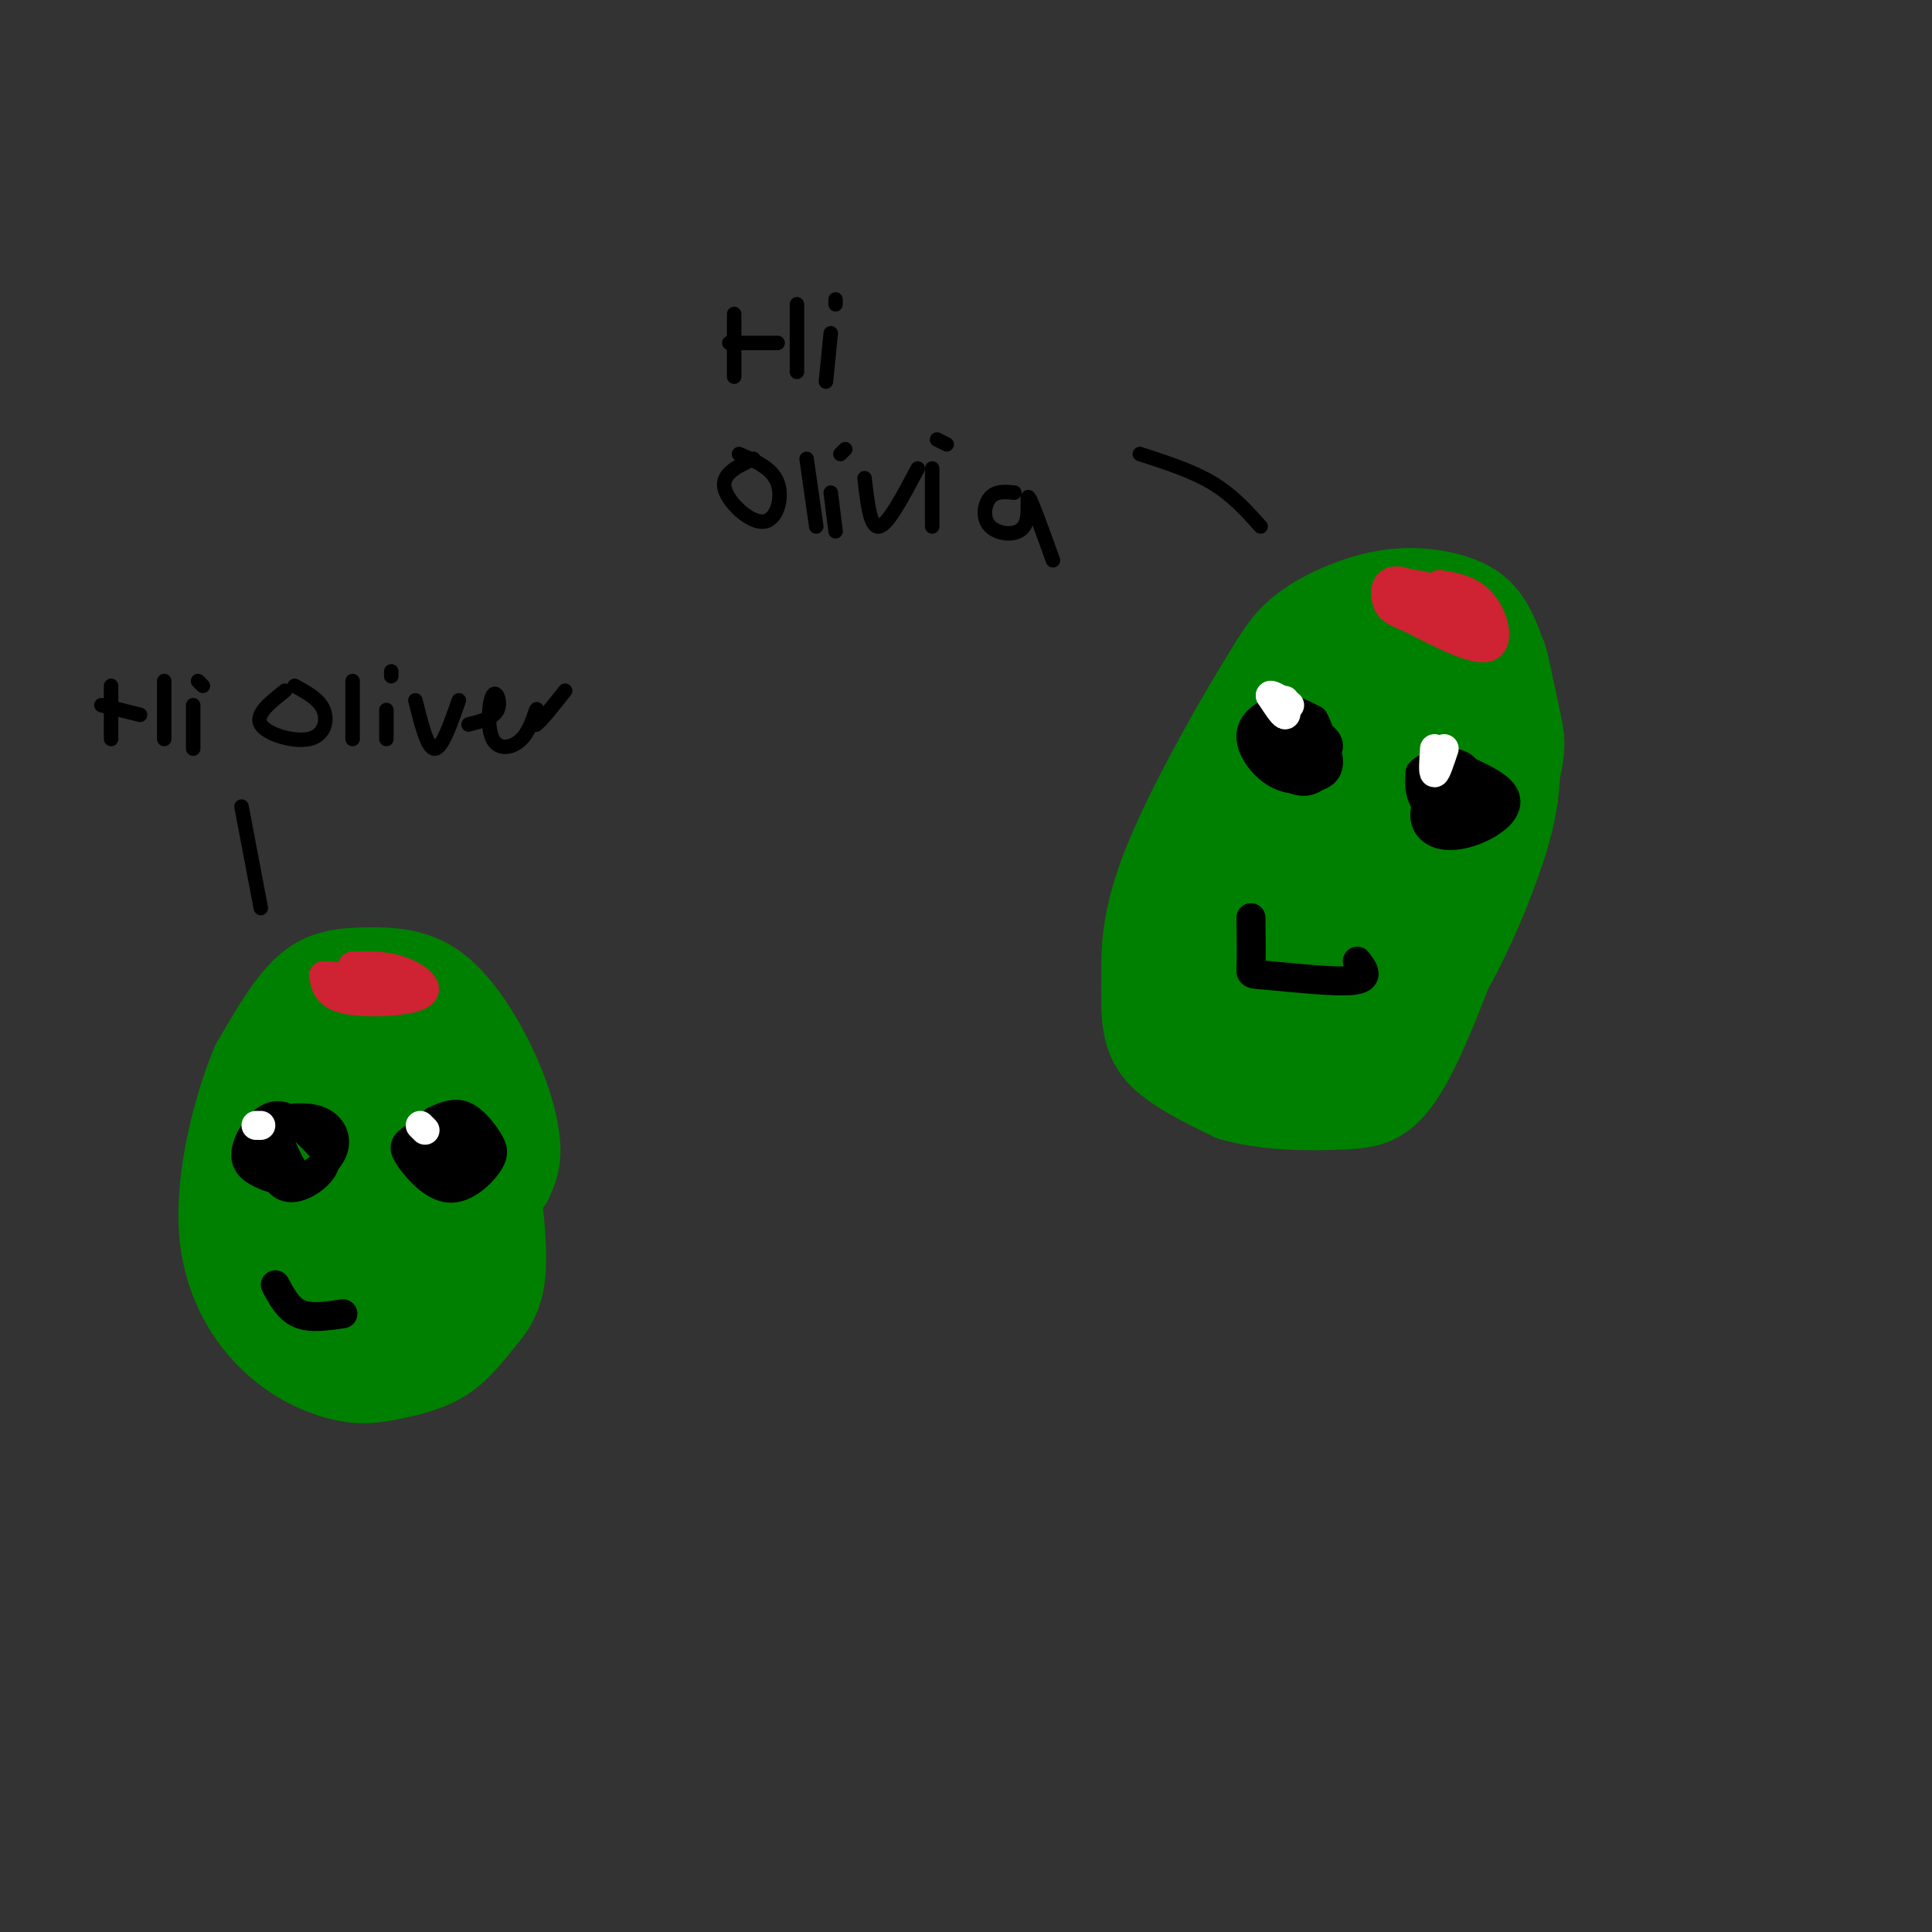 <svg viewBox='0 0 400 400' version='1.1' xmlns='http://www.w3.org/2000/svg' xmlns:xlink='http://www.w3.org/1999/xlink'><rect x="0" y="0" width="400" height="400" fill="#333333" stroke="none"/><g fill='none' stroke='#008000' stroke-width='12' stroke-linecap='round' stroke-linejoin='round'><path d='M313,151c1.122,-2.947 2.244,-5.895 2,-10c-0.244,-4.105 -1.856,-9.368 -4,-13c-2.144,-3.632 -4.822,-5.633 -9,-7c-4.178,-1.367 -9.856,-2.099 -16,-1c-6.144,1.099 -12.756,4.028 -17,7c-4.244,2.972 -6.122,5.986 -8,9'/><path d='M261,136c-5.923,9.322 -16.732,28.128 -22,41c-5.268,12.872 -4.995,19.812 -5,26c-0.005,6.188 -0.287,11.625 3,16c3.287,4.375 10.144,7.687 17,11'/><path d='M254,230c7.286,2.238 17.000,2.333 24,2c7.000,-0.333 11.286,-1.095 17,-12c5.714,-10.905 12.857,-31.952 20,-53'/><path d='M315,167c3.762,-11.452 3.167,-13.583 2,-19c-1.167,-5.417 -2.905,-14.119 -3,-13c-0.095,1.119 1.452,12.060 3,23'/><path d='M317,158c0.091,6.987 -1.182,12.955 -4,21c-2.818,8.045 -7.182,18.166 -12,26c-4.818,7.834 -10.091,13.381 -15,15c-4.909,1.619 -9.455,-0.691 -14,-3'/><path d='M308,138c1.729,-1.015 3.458,-2.031 4,3c0.542,5.031 -0.102,16.108 -2,26c-1.898,9.892 -5.050,18.599 -7,23c-1.950,4.401 -2.700,4.495 -6,11c-3.300,6.505 -9.152,19.421 -6,3c3.152,-16.421 15.309,-62.179 18,-69c2.691,-6.821 -4.083,25.295 -9,44c-4.917,18.705 -7.978,23.997 -10,23c-2.022,-0.997 -3.006,-8.285 -2,-16c1.006,-7.715 4.003,-15.858 7,-24'/><path d='M295,162c2.752,-11.706 6.133,-28.970 8,-26c1.867,2.970 2.219,26.175 2,37c-0.219,10.825 -1.008,9.269 -3,12c-1.992,2.731 -5.188,9.748 -8,9c-2.812,-0.748 -5.242,-9.262 -5,-24c0.242,-14.738 3.155,-35.699 5,-35c1.845,0.699 2.621,23.057 2,35c-0.621,11.943 -2.641,13.469 -6,16c-3.359,2.531 -8.058,6.066 -11,6c-2.942,-0.066 -4.126,-3.733 -4,-9c0.126,-5.267 1.563,-12.133 3,-19'/><path d='M278,164c2.182,-8.328 6.137,-19.649 9,-23c2.863,-3.351 4.636,1.268 5,12c0.364,10.732 -0.679,27.578 -3,38c-2.321,10.422 -5.919,14.420 -8,17c-2.081,2.580 -2.645,3.744 -4,3c-1.355,-0.744 -3.499,-3.394 -4,-7c-0.501,-3.606 0.643,-8.167 3,-12c2.357,-3.833 5.926,-6.938 8,-9c2.074,-2.062 2.651,-3.081 3,1c0.349,4.081 0.468,13.262 0,19c-0.468,5.738 -1.525,8.033 -4,10c-2.475,1.967 -6.368,3.604 -9,4c-2.632,0.396 -4.005,-0.451 -6,-4c-1.995,-3.549 -4.614,-9.802 -4,-14c0.614,-4.198 4.461,-6.342 7,-7c2.539,-0.658 3.769,0.171 5,1'/><path d='M276,193c2.328,1.490 5.649,4.713 6,10c0.351,5.287 -2.267,12.636 -4,16c-1.733,3.364 -2.580,2.743 -5,3c-2.420,0.257 -6.414,1.392 -11,-2c-4.586,-3.392 -9.765,-11.310 -11,-16c-1.235,-4.690 1.472,-6.152 5,-6c3.528,0.152 7.875,1.920 11,5c3.125,3.080 5.027,7.474 6,11c0.973,3.526 1.016,6.185 -2,8c-3.016,1.815 -9.093,2.788 -14,0c-4.907,-2.788 -8.645,-9.335 -8,-14c0.645,-4.665 5.674,-7.448 9,-6c3.326,1.448 4.950,7.128 4,10c-0.950,2.872 -4.475,2.936 -8,3'/><path d='M254,215c-3.844,-1.538 -9.453,-6.882 -12,-10c-2.547,-3.118 -2.031,-4.011 -1,-6c1.031,-1.989 2.576,-5.074 5,-6c2.424,-0.926 5.726,0.305 8,2c2.274,1.695 3.519,3.852 4,7c0.481,3.148 0.197,7.286 -1,10c-1.197,2.714 -3.307,4.005 -7,3c-3.693,-1.005 -8.969,-4.306 -11,-8c-2.031,-3.694 -0.818,-7.783 2,-11c2.818,-3.217 7.241,-5.564 10,-5c2.759,0.564 3.853,4.038 4,10c0.147,5.962 -0.653,14.413 -3,17c-2.347,2.587 -6.242,-0.689 -8,-4c-1.758,-3.311 -1.379,-6.655 -1,-10'/><path d='M243,204c2.091,-7.980 7.817,-22.928 10,-24c2.183,-1.072 0.822,11.734 0,18c-0.822,6.266 -1.106,5.992 -2,6c-0.894,0.008 -2.397,0.298 -4,-1c-1.603,-1.298 -3.305,-4.185 -2,-12c1.305,-7.815 5.616,-20.558 9,-26c3.384,-5.442 5.840,-3.582 8,0c2.160,3.582 4.024,8.886 4,14c-0.024,5.114 -1.935,10.036 -4,13c-2.065,2.964 -4.283,3.968 -7,2c-2.717,-1.968 -5.935,-6.909 -7,-11c-1.065,-4.091 0.021,-7.332 3,-12c2.979,-4.668 7.851,-10.762 12,-11c4.149,-0.238 7.574,5.381 11,11'/><path d='M274,171c2.393,6.762 2.875,18.167 1,23c-1.875,4.833 -6.109,3.094 -9,1c-2.891,-2.094 -4.441,-4.543 -6,-8c-1.559,-3.457 -3.129,-7.922 -2,-15c1.129,-7.078 4.955,-16.769 8,-20c3.045,-3.231 5.308,-0.001 7,5c1.692,5.001 2.815,11.772 3,15c0.185,3.228 -0.566,2.914 -2,2c-1.434,-0.914 -3.551,-2.427 -6,-6c-2.449,-3.573 -5.229,-9.207 -5,-15c0.229,-5.793 3.468,-11.746 7,-12c3.532,-0.254 7.358,5.192 10,11c2.642,5.808 4.100,11.980 4,16c-0.100,4.020 -1.758,5.890 -3,7c-1.242,1.110 -2.069,1.460 -4,0c-1.931,-1.460 -4.965,-4.730 -8,-8'/><path d='M269,167c-2.116,-3.503 -3.405,-8.262 -3,-12c0.405,-3.738 2.505,-6.456 5,-9c2.495,-2.544 5.386,-4.916 9,-5c3.614,-0.084 7.949,2.118 10,8c2.051,5.882 1.816,15.442 0,21c-1.816,5.558 -5.213,7.112 -10,5c-4.787,-2.112 -10.965,-7.892 -12,-14c-1.035,-6.108 3.073,-12.546 6,-17c2.927,-4.454 4.673,-6.924 8,-7c3.327,-0.076 8.235,2.242 11,6c2.765,3.758 3.387,8.954 3,13c-0.387,4.046 -1.784,6.940 -7,6c-5.216,-0.940 -14.250,-5.715 -18,-10c-3.750,-4.285 -2.214,-8.082 0,-11c2.214,-2.918 5.107,-4.959 8,-7'/><path d='M279,134c3.601,-2.253 8.605,-4.385 13,-3c4.395,1.385 8.183,6.285 10,11c1.817,4.715 1.663,9.243 -2,12c-3.663,2.757 -10.835,3.742 -15,3c-4.165,-0.742 -5.324,-3.209 -7,-6c-1.676,-2.791 -3.868,-5.904 -2,-10c1.868,-4.096 7.797,-9.174 13,-11c5.203,-1.826 9.682,-0.398 13,1c3.318,1.398 5.477,2.766 6,5c0.523,2.234 -0.590,5.332 -5,5c-4.410,-0.332 -12.117,-4.095 -14,-5c-1.883,-0.905 2.059,1.047 6,3'/><path d='M295,139c0.687,1.634 -0.595,4.220 -7,10c-6.405,5.780 -17.933,14.756 -23,16c-5.067,1.244 -3.672,-5.242 -4,-8c-0.328,-2.758 -2.379,-1.788 -4,0c-1.621,1.788 -2.810,4.394 -4,7'/><path d='M108,246c1.122,-2.391 2.244,-4.782 2,-9c-0.244,-4.218 -1.856,-10.263 -5,-17c-3.144,-6.737 -7.822,-14.167 -13,-18c-5.178,-3.833 -10.856,-4.071 -16,-4c-5.144,0.071 -9.756,0.449 -14,4c-4.244,3.551 -8.122,10.276 -12,17'/><path d='M50,219c-3.885,9.184 -7.599,23.644 -7,35c0.599,11.356 5.511,19.609 11,25c5.489,5.391 11.554,7.919 16,9c4.446,1.081 7.274,0.714 11,0c3.726,-0.714 8.350,-1.775 12,-4c3.650,-2.225 6.325,-5.612 9,-9'/><path d='M102,275c2.600,-3.000 4.600,-6.000 5,-12c0.400,-6.000 -0.800,-15.000 -2,-24'/><path d='M86,219c2.346,-0.928 4.691,-1.856 7,0c2.309,1.856 4.580,6.497 5,15c0.420,8.503 -1.013,20.870 -3,22c-1.987,1.130 -4.528,-8.975 -5,-18c-0.472,-9.025 1.126,-16.968 3,-17c1.874,-0.032 4.024,7.848 5,16c0.976,8.152 0.777,16.577 0,22c-0.777,5.423 -2.132,7.845 -4,9c-1.868,1.155 -4.248,1.044 -6,-1c-1.752,-2.044 -2.876,-6.022 -4,-10'/><path d='M84,257c-1.129,-4.593 -1.950,-11.074 -1,-16c0.950,-4.926 3.671,-8.297 6,-7c2.329,1.297 4.264,7.261 5,14c0.736,6.739 0.271,14.253 -1,19c-1.271,4.747 -3.349,6.727 -7,7c-3.651,0.273 -8.874,-1.162 -12,-7c-3.126,-5.838 -4.153,-16.077 -4,-21c0.153,-4.923 1.488,-4.528 3,-6c1.512,-1.472 3.201,-4.812 6,0c2.799,4.812 6.709,17.774 8,25c1.291,7.226 -0.037,8.715 -3,10c-2.963,1.285 -7.561,2.367 -11,0c-3.439,-2.367 -5.720,-8.184 -8,-14'/><path d='M65,261c-1.146,-3.759 -0.010,-6.155 2,-8c2.010,-1.845 4.895,-3.138 8,1c3.105,4.138 6.429,13.708 7,19c0.571,5.292 -1.611,6.306 -4,7c-2.389,0.694 -4.985,1.068 -8,-1c-3.015,-2.068 -6.448,-6.577 -9,-10c-2.552,-3.423 -4.224,-5.760 -3,-8c1.224,-2.240 5.343,-4.382 8,-4c2.657,0.382 3.853,3.287 5,7c1.147,3.713 2.246,8.232 -1,9c-3.246,0.768 -10.835,-2.216 -14,-6c-3.165,-3.784 -1.904,-8.367 0,-10c1.904,-1.633 4.452,-0.317 7,1'/><path d='M63,258c2.705,2.808 5.966,9.327 7,14c1.034,4.673 -0.160,7.499 -1,9c-0.840,1.501 -1.324,1.677 -4,-1c-2.676,-2.677 -7.542,-8.208 -8,-12c-0.458,-3.792 3.491,-5.846 7,-7c3.509,-1.154 6.577,-1.410 11,2c4.423,3.410 10.200,10.486 12,14c1.800,3.514 -0.376,3.467 -3,3c-2.624,-0.467 -5.695,-1.354 -9,-3c-3.305,-1.646 -6.845,-4.049 -10,-8c-3.155,-3.951 -5.926,-9.448 -7,-13c-1.074,-3.552 -0.450,-5.158 1,-6c1.450,-0.842 3.725,-0.921 6,-1'/><path d='M65,249c1.724,1.258 3.036,4.903 2,6c-1.036,1.097 -4.418,-0.355 -7,-2c-2.582,-1.645 -4.362,-3.485 -5,-7c-0.638,-3.515 -0.133,-8.706 1,-11c1.133,-2.294 2.895,-1.690 5,0c2.105,1.690 4.553,4.467 4,8c-0.553,3.533 -4.107,7.823 -7,10c-2.893,2.177 -5.123,2.241 -6,-2c-0.877,-4.241 -0.400,-12.786 1,-18c1.400,-5.214 3.723,-7.096 6,-6c2.277,1.096 4.508,5.170 4,9c-0.508,3.830 -3.754,7.415 -7,11'/><path d='M56,247c-1.954,1.124 -3.339,-1.567 -2,-9c1.339,-7.433 5.402,-19.610 8,-24c2.598,-4.390 3.731,-0.995 5,3c1.269,3.995 2.673,8.590 3,13c0.327,4.410 -0.422,8.633 -2,11c-1.578,2.367 -3.984,2.876 -5,0c-1.016,-2.876 -0.640,-9.139 1,-14c1.640,-4.861 4.545,-8.320 7,-10c2.455,-1.680 4.462,-1.580 7,2c2.538,3.580 5.608,10.640 6,14c0.392,3.360 -1.895,3.020 -4,2c-2.105,-1.020 -4.030,-2.720 -5,-5c-0.970,-2.280 -0.985,-5.140 -1,-8'/><path d='M74,222c1.397,-3.547 5.390,-8.414 8,-10c2.610,-1.586 3.837,0.111 5,3c1.163,2.889 2.262,6.972 1,10c-1.262,3.028 -4.883,5.000 -9,4c-4.117,-1.000 -8.728,-4.974 -11,-8c-2.272,-3.026 -2.205,-5.104 -1,-8c1.205,-2.896 3.549,-6.609 7,-7c3.451,-0.391 8.010,2.539 11,6c2.990,3.461 4.410,7.454 2,9c-2.410,1.546 -8.649,0.647 -12,-1c-3.351,-1.647 -3.815,-4.042 -3,-6c0.815,-1.958 2.907,-3.479 5,-5'/><path d='M77,209c3.167,1.000 8.583,6.000 14,11'/><path d='M89,213c4.444,4.022 8.889,8.044 8,6c-0.889,-2.044 -7.111,-10.156 -8,-11c-0.889,-0.844 3.556,5.578 8,12'/></g>
<g fill='none' stroke='#cf2233' stroke-width='6' stroke-linecap='round' stroke-linejoin='round'><path d='M298,121c3.333,0.556 6.667,1.111 9,4c2.333,2.889 3.667,8.111 1,9c-2.667,0.889 -9.333,-2.556 -16,-6'/><path d='M292,128c-3.603,-1.444 -4.612,-2.056 -5,-4c-0.388,-1.944 -0.156,-5.222 5,-3c5.156,2.222 15.234,9.944 15,11c-0.234,1.056 -10.781,-4.556 -13,-6c-2.219,-1.444 3.891,1.278 10,4'/><path d='M304,130c1.833,1.167 1.417,2.083 1,3'/><path d='M302,124c-3.422,-1.400 -6.844,-2.800 -9,-3c-2.156,-0.200 -3.044,0.800 -3,2c0.044,1.200 1.022,2.600 2,4'/><path d='M292,127c0.833,0.667 1.917,0.333 3,0'/><path d='M73,200c3.357,-0.083 6.714,-0.167 10,1c3.286,1.167 6.500,3.583 4,5c-2.500,1.417 -10.714,1.833 -15,1c-4.286,-0.833 -4.643,-2.917 -5,-5'/><path d='M67,202c3.583,-0.048 15.042,2.333 16,3c0.958,0.667 -8.583,-0.381 -11,-1c-2.417,-0.619 2.292,-0.810 7,-1'/></g>
<g fill='none' stroke='#000000' stroke-width='6' stroke-linecap='round' stroke-linejoin='round'><path d='M90,232c2.018,-0.889 4.036,-1.778 6,-1c1.964,0.778 3.873,3.223 5,5c1.127,1.777 1.470,2.885 0,5c-1.470,2.115 -4.755,5.237 -8,5c-3.245,-0.237 -6.451,-3.833 -8,-6c-1.549,-2.167 -1.443,-2.905 0,-4c1.443,-1.095 4.221,-2.548 7,-4'/><path d='M92,232c2.595,0.209 5.583,2.732 6,5c0.417,2.268 -1.738,4.283 -4,5c-2.262,0.717 -4.631,0.137 -5,-2c-0.369,-2.137 1.262,-5.831 2,-5c0.738,0.831 0.583,6.185 0,7c-0.583,0.815 -1.595,-2.910 -1,-4c0.595,-1.090 2.798,0.455 5,2'/><path d='M95,240c0.500,0.500 -0.750,0.750 -2,1'/><path d='M56,232c3.730,-0.495 7.461,-0.991 10,0c2.539,0.991 3.887,3.468 3,6c-0.887,2.532 -4.008,5.118 -7,6c-2.992,0.882 -5.853,0.061 -8,-1c-2.147,-1.061 -3.578,-2.363 -3,-5c0.578,-2.637 3.165,-6.611 6,-7c2.835,-0.389 5.917,2.805 9,6'/><path d='M66,237c1.833,1.987 1.914,3.955 0,6c-1.914,2.045 -5.823,4.166 -8,2c-2.177,-2.166 -2.622,-8.619 -2,-10c0.622,-1.381 2.311,2.309 4,6'/><path d='M60,241c0.667,1.000 0.333,0.500 0,0'/><path d='M57,266c1.333,2.500 2.667,5.000 5,6c2.333,1.000 5.667,0.500 9,0'/><path d='M267,153c-0.494,-1.588 -0.987,-3.175 1,-3c1.987,0.175 6.455,2.114 7,4c0.545,1.886 -2.832,3.721 -5,5c-2.168,1.279 -3.128,2.003 -4,-1c-0.872,-3.003 -1.658,-9.731 0,-11c1.658,-1.269 5.759,2.923 7,6c1.241,3.077 -0.380,5.038 -2,7'/><path d='M271,160c-0.864,1.507 -2.023,1.775 -4,1c-1.977,-0.775 -4.773,-2.593 -5,-5c-0.227,-2.407 2.115,-5.402 4,-7c1.885,-1.598 3.312,-1.798 5,0c1.688,1.798 3.636,5.593 4,8c0.364,2.407 -0.855,3.424 -3,4c-2.145,0.576 -5.214,0.711 -8,-1c-2.786,-1.711 -5.289,-5.268 -5,-8c0.289,-2.732 3.368,-4.638 6,-5c2.632,-0.362 4.816,0.819 7,2'/><path d='M272,149c1.691,2.684 2.420,8.393 1,11c-1.420,2.607 -4.989,2.111 -7,0c-2.011,-2.111 -2.465,-5.838 -2,-8c0.465,-2.162 1.847,-2.761 3,-2c1.153,0.761 2.076,2.880 3,5'/><path d='M300,158c4.648,1.965 9.296,3.929 11,6c1.704,2.071 0.464,4.248 -2,6c-2.464,1.752 -6.151,3.079 -9,3c-2.849,-0.079 -4.861,-1.565 -5,-4c-0.139,-2.435 1.595,-5.821 4,-7c2.405,-1.179 5.480,-0.151 7,1c1.520,1.151 1.486,2.425 1,4c-0.486,1.575 -1.425,3.450 -3,4c-1.575,0.550 -3.788,-0.225 -6,-1'/><path d='M298,170c-1.527,-0.672 -2.344,-1.852 -1,-4c1.344,-2.148 4.848,-5.265 6,-4c1.152,1.265 -0.049,6.913 -2,7c-1.951,0.087 -4.653,-5.388 -4,-8c0.653,-2.612 4.659,-2.360 6,0c1.341,2.360 0.015,6.828 -2,8c-2.015,1.172 -4.719,-0.951 -6,-3c-1.281,-2.049 -1.141,-4.025 -1,-6'/><path d='M294,160c1.233,-1.509 4.815,-2.281 7,-2c2.185,0.281 2.973,1.614 4,4c1.027,2.386 2.293,5.825 1,7c-1.293,1.175 -5.147,0.088 -9,-1'/><path d='M281,199c1.381,1.804 2.762,3.607 -1,4c-3.762,0.393 -12.667,-0.625 -17,-1c-4.333,-0.375 -4.095,-0.107 -4,-2c0.095,-1.893 0.048,-5.946 0,-10'/></g>
<g fill='none' stroke='#ffffff' stroke-width='6' stroke-linecap='round' stroke-linejoin='round'><path d='M266,145c0.250,1.583 0.500,3.167 0,3c-0.500,-0.167 -1.750,-2.083 -3,-4'/><path d='M263,144c0.167,-0.333 2.083,0.833 4,2'/><path d='M297,155c-0.167,2.500 -0.333,5.000 0,5c0.333,0.000 1.167,-2.500 2,-5'/><path d='M54,233c0.000,0.000 -1.000,0.000 -1,0'/><path d='M88,234c0.000,0.000 -1.000,-1.000 -1,-1'/></g>
<g fill='none' stroke='#000000' stroke-width='3' stroke-linecap='round' stroke-linejoin='round'><path d='M261,109c-2.917,-3.250 -5.833,-6.500 -10,-9c-4.167,-2.500 -9.583,-4.250 -15,-6'/><path d='M152,65c0.000,0.000 0.000,13.000 0,13'/><path d='M151,71c0.000,0.000 10.000,0.000 10,0'/><path d='M165,63c0.000,0.000 0.000,14.000 0,14'/><path d='M172,69c0.000,0.000 -1.000,10.000 -1,10'/><path d='M173,62c0.000,0.000 0.000,1.000 0,1'/><path d='M153,94c3.446,1.458 6.893,2.917 8,6c1.107,3.083 -0.125,7.792 -3,8c-2.875,0.208 -7.393,-4.083 -8,-7c-0.607,-2.917 2.696,-4.458 6,-6'/><path d='M167,95c0.000,0.000 2.000,14.000 2,14'/><path d='M172,102c0.000,0.000 1.000,8.000 1,8'/><path d='M174,94c0.000,0.000 1.000,-1.000 1,-1'/><path d='M179,99c0.583,5.167 1.167,10.333 3,10c1.833,-0.333 4.917,-6.167 8,-12'/><path d='M193,97c0.000,0.000 0.000,12.000 0,12'/><path d='M194,91c0.000,0.000 2.000,1.000 2,1'/><path d='M210,102c-1.901,-0.188 -3.802,-0.376 -5,1c-1.198,1.376 -1.692,4.317 0,6c1.692,1.683 5.571,2.107 7,0c1.429,-2.107 0.408,-6.745 1,-6c0.592,0.745 2.796,6.872 5,13'/><path d='M54,188c0.000,0.000 -4.000,-21.000 -4,-21'/><path d='M23,142c0.000,0.000 0.000,11.000 0,11'/><path d='M21,146c0.000,0.000 8.000,2.000 8,2'/><path d='M34,141c0.000,0.000 0.000,12.000 0,12'/><path d='M40,146c0.000,0.000 0.000,9.000 0,9'/><path d='M41,141c0.000,0.000 1.000,1.000 1,1'/><path d='M61,142c2.548,1.387 5.095,2.774 6,5c0.905,2.226 0.167,5.292 -3,6c-3.167,0.708 -8.762,-0.940 -10,-3c-1.238,-2.060 1.881,-4.530 5,-7'/><path d='M73,141c0.000,0.000 0.000,12.000 0,12'/><path d='M80,147c0.000,0.000 0.000,6.000 0,6'/><path d='M81,139c0.000,0.000 0.000,1.000 0,1'/><path d='M86,145c1.250,5.000 2.500,10.000 4,10c1.500,0.000 3.250,-5.000 5,-10'/><path d='M97,150c2.607,-0.669 5.214,-1.338 6,-3c0.786,-1.662 -0.248,-4.315 -1,-3c-0.752,1.315 -1.222,6.600 0,9c1.222,2.400 4.137,1.915 6,0c1.863,-1.915 2.675,-5.262 3,-6c0.325,-0.738 0.162,1.131 0,3'/><path d='M111,150c1.000,-0.667 3.500,-3.833 6,-7'/></g>
</svg>